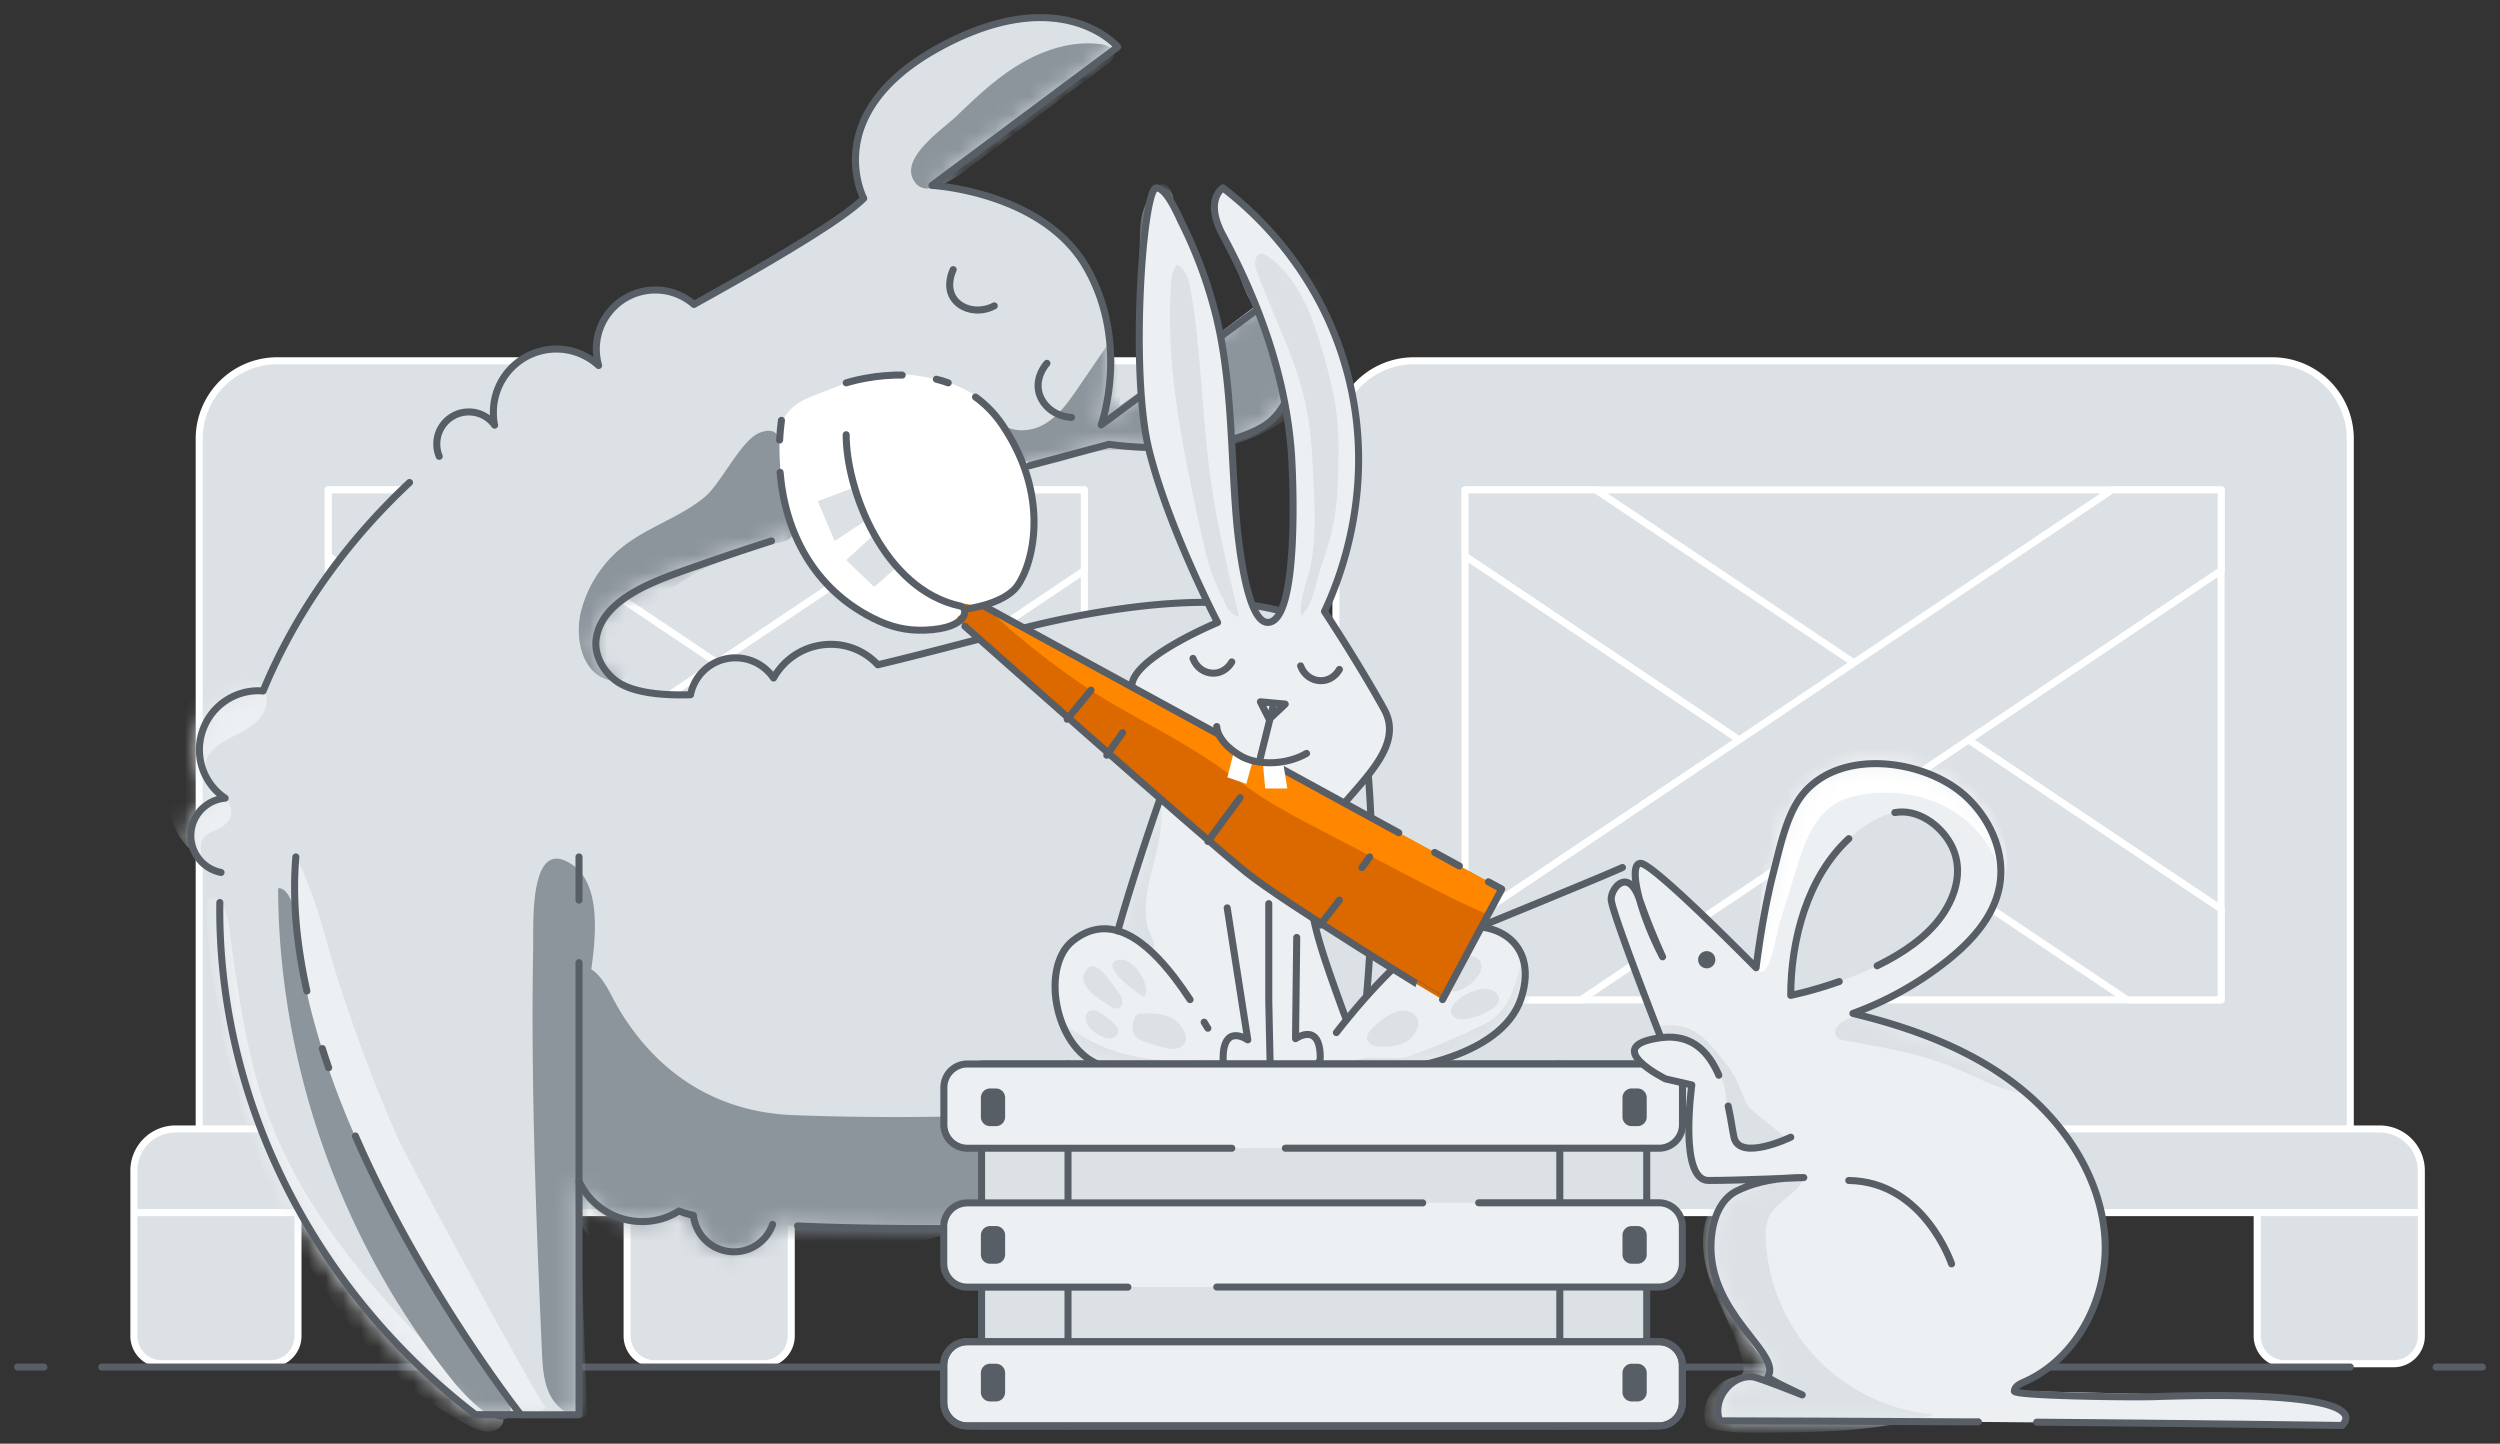 <svg xmlns="http://www.w3.org/2000/svg" width="142" height="82" fill="none"><rect width="100%" height="100%" fill="#333333" stroke="none"/><path fill="#DCE1E5" stroke="#fff" stroke-linecap="round" stroke-linejoin="round" stroke-width=".4" d="M74.544 64.125h60.619a2.37 2.37 0 0 1 2.368 2.368v2.382H72.176v-2.382a2.37 2.37 0 0 1 2.368-2.368m-2.368 4.75h9.316v7.01c0 .867-.703 1.576-1.577 1.576h-6.17a1.577 1.577 0 0 1-1.576-1.577v-7.009zm56.04 0h9.316v7.01c0 .867-.703 1.576-1.577 1.576h-6.169a1.576 1.576 0 0 1-1.577-1.577v-7.009zm-28.024 0h9.316v7.01c0 .867-.702 1.576-1.576 1.576h-6.17a1.576 1.576 0 0 1-1.576-1.577v-7.009zM80.307 20.493h48.762a4.43 4.43 0 0 1 4.427 4.428v39.203H75.88V24.921a4.43 4.43 0 0 1 4.427-4.428"/><path fill="#DCE1E5" stroke="#fff" stroke-linecap="round" stroke-linejoin="round" stroke-width=".4" d="M126.158 27.826H83.214v28.966h42.944z"/><path fill="#DCE1E5" stroke="#fff" stroke-linecap="round" stroke-linejoin="round" stroke-width=".4" d="M126.165 51.635v5.157h-5.344l-15.519-10.404-6.507-4.365h-.013L83.214 31.58v-3.753h7.436l14.652 9.825 6.514 4.372z"/><path fill="#DCE1E5" stroke="#fff" stroke-linecap="round" stroke-linejoin="round" stroke-width=".4" d="M126.165 27.826v4.579l-14.349 9.618-6.514 4.365-15.513 10.404h-6.575v-4.33l15.568-10.439h.013l6.507-4.372 14.659-9.825zM9.972 64.125h60.619a2.37 2.37 0 0 1 2.368 2.368v2.382H7.604v-2.382a2.37 2.37 0 0 1 2.368-2.368m-2.362 4.75h9.316v7.01c0 .867-.702 1.576-1.576 1.576H9.18a1.577 1.577 0 0 1-1.576-1.577v-7.009zm56.034 0h9.316v7.01c0 .867-.703 1.576-1.577 1.576h-6.17a1.577 1.577 0 0 1-1.576-1.577v-7.009zm-28.017 0h9.316v7.01c0 .867-.703 1.576-1.577 1.576h-6.17a1.577 1.577 0 0 1-1.576-1.577v-7.009zM15.742 20.493h48.762a4.43 4.43 0 0 1 4.427 4.428v39.203H11.315V24.921a4.43 4.43 0 0 1 4.427-4.428"/><path fill="#DCE1E5" stroke="#fff" stroke-linecap="round" stroke-linejoin="round" stroke-width=".4" d="M61.59 27.826H18.646v28.966H61.59z"/><path fill="#DCE1E5" stroke="#fff" stroke-linecap="round" stroke-linejoin="round" stroke-width=".4" d="M61.59 51.635v5.157h-5.336l-15.52-10.404-6.513-4.365h-.007L18.647 31.58v-3.753h7.436l14.652 9.825 6.513 4.372z"/><path fill="#DCE1E5" stroke="#fff" stroke-linecap="round" stroke-linejoin="round" stroke-width=".4" d="M61.59 27.826v4.579l-14.342 9.618-6.513 4.365-15.52 10.404h-6.568v-4.33l15.567-10.439h.007l6.514-4.372 14.652-9.825z"/><path stroke="#585E66" stroke-linecap="round" stroke-linejoin="round" stroke-width=".4" d="M138.37 77.647h2.631m-71.223 0h63.717m-127.714 0h48.067H42.72m-41.72 0h1.494"/><path fill="#DCE1E5" d="M77.545 43.49c0-.041 0-.083-.007-.117l-.041-.42q-.02-.23-.049-.448c0-.041-.013-.082-.013-.124a36 36 0 0 0-.62-3.849v-.013c-1.735-7.78-19.527-2.651-19.527-2.651-1.19.248-4.138 1.08-7.553 1.893a3.6 3.6 0 0 0-1.191-.847c-.454-.2-.964-.31-1.494-.31-1.398 0-2.596.779-3.236 1.915a2.62 2.62 0 0 0-3.064-.985c-.84.31-1.48 1.04-1.66 1.935-1.928.048-3.49-.186-4.33-.875-.689-.564-1.15-1.452-1.026-2.327.123-.867.66-1.556 1.37-2.113.082-.07.172-.124.261-.186.035-.028.07-.049.104-.076 1.15-.771 2.623-1.26 3.663-1.625q.135-.05.268-.09a191 191 0 0 1 5.598-1.858c.833 2.003 2.286 3.71 4.427 4.792.999.502 1.887.77 2.989.688.206-.014 2.21-.172 1.872-.668l-1.19-1.762.75.117s2.74.874 3.621 0c.716-.716 1.79-3.54.565-6.94l4.82-1.302s5.467.833 8.655-.95c3.194-1.79 2.499-8.944 2.499-8.944l-1.012.771v-.02l-10.576 8.02c.083-.24 1.57-4.667-.826-8.888-1.081-1.907-2.906-3.043-4.614-3.718-.013 0-.034-.014-.048-.014a15 15 0 0 0-4.124-.957l10.548-7.862s-.613-.723-1.88-1.22c-1.618-.633-4.33-.901-8.227 1.213-6.913 3.759-4.331 8.606-4.331 8.606-1.26 1.26-5.708 3.856-9.64 6.025a3.3 3.3 0 0 0-2.182-.82 3.36 3.36 0 0 0-3.34 3.787q.03.26.103.489a3 3 0 0 0-.406-.317 3.56 3.56 0 0 0-3.388-.317q-.038.021-.068.042a3.5 3.5 0 0 0-.524.282 3.58 3.58 0 0 0-1.514 3.697 1.7 1.7 0 0 0-.33-.344 1.8 1.8 0 0 0-1.123-.385 1.84 1.84 0 0 0-1.288.53c-.337.33-.544.785-.544 1.294 0 .248.055.489.138.703-3.573 2.974-7.525 7.332-9.997 13.322-.09-.014-.18-.014-.269-.014a3.36 3.36 0 0 0-3.353 3.36c0 1.136.571 2.142 1.44 2.734a2.13 2.13 0 0 0-1.929 2.127v.014c0 1.026.73 1.9 1.715 2.093-.75 11.54 4.578 23.19 14.445 30.784l.014.007h5.88V67.12a3.98 3.98 0 0 0 1.914 1.914c.51.24 1.074.371 1.673.371a3.93 3.93 0 0 0 2.093-.599h.014q.322.133.799.235a2.325 2.325 0 0 0 2.32 2.072 2.34 2.34 0 0 0 2.19-1.55c4.496.283 10.548.242 14.266.187 2.92 6.547 6.527 10.617 6.527 10.617h3.897v-.014h.007s5.901-10.693 7.622-15.836c1.398-4.159 2.135-13.481 1.453-21.013z"/><mask id="a" width="68" height="80" x="10" y="1" maskUnits="userSpaceOnUse" style="mask-type:luminance"><path fill="#fff" d="M77.545 43.49c0-.041 0-.083-.007-.117l-.041-.42q-.02-.23-.049-.448c0-.041-.013-.082-.013-.124a36 36 0 0 0-.62-3.849v-.013c-1.735-7.78-19.527-2.651-19.527-2.651-1.19.248-4.138 1.08-7.553 1.893a3.6 3.6 0 0 0-1.191-.847c-.454-.2-.964-.31-1.494-.31-1.398 0-2.596.779-3.236 1.915a2.62 2.62 0 0 0-3.064-.985c-.84.31-1.48 1.04-1.66 1.935-1.928.048-3.49-.186-4.33-.875-.689-.564-1.15-1.452-1.026-2.327.123-.867.66-1.556 1.37-2.113.082-.07.172-.124.261-.186.035-.028.07-.049.104-.076 1.15-.771 2.623-1.26 3.663-1.625q.135-.05.268-.09a191 191 0 0 1 5.598-1.858c.833 2.003 2.286 3.71 4.427 4.792.999.502 1.887.77 2.989.688.206-.014 2.21-.172 1.872-.668l-1.19-1.762.75.117s2.74.874 3.621 0c.716-.716 1.79-3.54.565-6.94l4.82-1.302s5.467.833 8.655-.95c3.194-1.79 2.499-8.944 2.499-8.944l-1.012.771v-.02l-10.576 8.02c.083-.24 1.57-4.667-.826-8.888-1.081-1.907-2.906-3.043-4.614-3.718-.013 0-.034-.014-.048-.014a15 15 0 0 0-4.124-.957l10.548-7.862s-.613-.723-1.88-1.22c-1.618-.633-4.33-.901-8.227 1.213-6.913 3.759-4.331 8.606-4.331 8.606-1.26 1.26-5.708 3.856-9.64 6.025a3.3 3.3 0 0 0-2.182-.82 3.36 3.36 0 0 0-3.34 3.787q.03.26.103.489a3 3 0 0 0-.406-.317 3.56 3.56 0 0 0-3.388-.317q-.038.021-.068.042a3.5 3.5 0 0 0-.524.282 3.58 3.58 0 0 0-1.514 3.697 1.7 1.7 0 0 0-.33-.344 1.8 1.8 0 0 0-1.123-.385 1.84 1.84 0 0 0-1.288.53c-.337.33-.544.785-.544 1.294 0 .248.055.489.138.703-3.573 2.974-7.525 7.332-9.997 13.322-.09-.014-.18-.014-.269-.014a3.36 3.36 0 0 0-3.353 3.36c0 1.136.571 2.142 1.44 2.734a2.13 2.13 0 0 0-1.929 2.127v.014c0 1.026.73 1.9 1.715 2.093-.75 11.54 4.578 23.19 14.445 30.784l.014.007h5.88V67.12a3.98 3.98 0 0 0 1.914 1.914c.51.24 1.074.371 1.673.371a3.93 3.93 0 0 0 2.093-.599h.014q.322.133.799.235a2.325 2.325 0 0 0 2.32 2.072 2.34 2.34 0 0 0 2.19-1.55c4.496.283 10.548.242 14.266.187 2.92 6.547 6.527 10.617 6.527 10.617h3.897v-.014h.007s5.901-10.693 7.622-15.836c1.398-4.159 2.135-13.481 1.453-21.013z"/></mask><g mask="url(#a)"><path fill="#8C949C" d="M33.665 55.105c.716.537 1.053 1.501 1.535 2.286 2.245 3.704 5.632 5.79 9.874 5.949 5.302.2 10.617.124 15.912-.234 1.535-.104 3.091-.228 4.6.103 1.5.33 2.967 1.205 3.607 2.602.158.338.262.71.213 1.081-.096.668-.667 1.164-1.239 1.529-2.603 1.673-5.75 2.066-8.779 1.983-1.542-.041-3.153-.461-4.689-.413-1.108.034-2.217.537-3.325.785-4.476.977-9.55 2.127-14.156 1.735-1.054-.09-2.218-.317-2.837-1.178-.406-.564-1.494-1.542-1.501-2.23 0-4.572.344-9.22.014-13.743-.014-.193.013-.448.2-.496.082-.02.164.014.24.048q.177.084.324.2zM44.956 29.76c.061.214.13.448.04.648-.116.248-.412.33-.674.392-3.498.813-8.255 2.672-8.579 6.865-.02.234-.028.482-.158.682-.227.344-.723.378-1.116.247-1.453-.475-1.831-2.41-1.46-3.89a6.85 6.85 0 0 1 2.349-3.635c1.425-1.136 3.256-1.673 4.66-2.83.965-.792 2.08-3.29 3.175-3.677 1.48-.516 1.047 1.212 1.15 2.197.11 1.019.31 2.031.613 3.009zm9.378-23.168c1.136-1.094 2.293-2.19 3.656-2.988 1.356-.799 2.954-1.301 4.517-1.095.337.042.743.2.771.544.02.269-.22.475-.434.634-2.5 1.866-4.992 3.731-7.491 5.604-.75.558-2.899 2.355-3.532.792-.51-1.253 1.762-2.775 2.513-3.49"/><path fill="#EDF0F2" d="M20.156 64.593c2.445 4.792 5.011 9.406 8.146 13.915.282.523.578 1.067 1.06 1.418s1.212.44 1.645.034c-.137.131-7.904-14.142-8.503-15.519a98 98 0 0 1-3.167-8.352c-.806-2.471-1.35-5.176-2.534-7.428-.47 1.667.166 5.434.53 7.335.62 3.243 1.322 5.664 2.816 8.59zm-4.943-1.295c-1.26-3.45-1.715-7.126-2.217-10.761-.062-.427-.317-1.563-.923-1.563s-.296 1.838-.248 2.327c.572 5.79 2.093 11.512 4.737 16.697C18.87 74.514 22.167 78.72 26.69 81c.31.151.627.303.971.317.345.014.716-.131.875-.434.344-.675-.91-1.136-1.295-1.515q-1.065-1.03-2.1-2.072c-1.356-1.364-2.685-2.761-3.931-4.228-2.486-2.919-4.669-6.148-5.997-9.77m-2.266-16.634c.413-.455.083-1.191-.33-1.639s-.958-.909-.95-1.521c0-.455.316-.854.674-1.137.496-.385 1.102-.605 1.639-.93.537-.323 1.047-.798 1.15-1.417.138-.834-.572-1.66-1.405-1.818s-1.7.227-2.3.833-.964 1.39-1.267 2.183c-.558 1.445-.943 3.03-.647 4.55.165.84.888 2.651 1.914 2.727-.151-1.487.765-.991 1.522-1.831"/><path fill="#8C949C" d="M30.285 53.81c-.138 7.65.158 15.3.495 22.942.042.86.083 1.749.482 2.513.4.764 1.247 1.363 2.087 1.184l-.248-6.92c-.2-5.645-.4-11.319.269-16.923.24-1.997 1.177-6.107-.889-7.505-2.43-1.645-2.176 3.326-2.196 4.723zm-13.618-2.148c-.042-.462-.402-1.26-.87-1.211.034 10.128 3.628 20.208 10.004 28.077.4.496 2.451 2.796 3.14 1.887.482-.627-1.55-3.002-1.914-3.574-1.694-2.65-3.34-5.336-4.82-8.11-2.857-5.37-4.962-10.97-5.54-17.07M63.12 25.568c2.073-.035 4.166.213 6.197-.172 3.023-.572 5.729-2.624 7.092-5.385.385-.778.675-1.645.544-2.506-.13-.86-.785-1.68-1.653-1.77-.716-.075-1.377.345-1.976.751-3.25 2.183-6.506 4.365-9.756 6.555a5.56 5.56 0 0 0-.62-3.512l-1.7 2.486c-.524.764-1.068 1.55-1.86 2.038-.785.482-1.762.537-2.547.034 1.493 4.07 3.525 1.529 6.272 1.48z"/></g><path stroke="#585E66" stroke-linecap="round" stroke-linejoin="round" stroke-width=".4" d="M45.301 69.633c4.297.2 9.523.158 12.855.11 2.92 6.54 6.527 10.617 6.527 10.617h3.897s5.901-10.693 7.63-15.836c1.741-5.143 2.458-18.211.73-25.998-1.736-7.78-19.527-2.658-19.527-2.658-1.192.24-4.139 1.08-7.554 1.893a3.62 3.62 0 0 0-2.678-1.163 3.72 3.72 0 0 0-3.243 1.914 2.608 2.608 0 0 0-4.717.95c-1.927.055-3.497-.18-4.33-.868-.689-.564-1.157-1.46-1.026-2.327.337-2.32 3.56-3.353 5.405-4.007 1.687-.592 2.96-1.026 4.551-1.535M32.887 67.092a3.95 3.95 0 0 0 3.594 2.293c.764 0 1.48-.22 2.086-.6.007 0 .014.008.02.008.221.09.483.165.8.24a2.32 2.32 0 0 0 4.496.516m-18.936-43.63a1.8 1.8 0 0 1-.137-.702c0-1.006.812-1.818 1.817-1.818.427 0 .813.145 1.123.386.13.103.247.22.344.364a3 3 0 0 1-.069-.557v-.193a3.58 3.58 0 0 1 3.574-3.573c.73 0 1.411.22 1.982.605.145.097.29.207.42.33a3 3 0 0 1-.103-.509 3.353 3.353 0 0 1 3.326-3.78c.84 0 1.604.31 2.19.82 3.924-2.17 8.386-4.758 9.646-6.025 0 0-2.575-4.847 4.337-8.6 6.927-3.752 10.087 0 10.087 0l-10.548 7.864s6.328.344 8.793 4.688c2.465 4.338.82 8.917.82 8.917l10.747-7.946s1.55 6.3-1.646 8.09c-3.18 1.79-8.654.957-8.654.957-1.632.434-2.892.778-4.531 1.219m-45.911 23.1a2.135 2.135 0 0 1 .234-4.22 3.31 3.31 0 0 1-1.46-2.755 3.35 3.35 0 0 1 3.347-3.346c.09 0 .179 0 .268.014 2.094-5.061 5.24-8.958 8.318-11.843m6.321 52.947h-2.576c-9.384-7.223-14.665-18.115-14.52-29.09"/><path fill="#EDF0F2" d="M81.402 53.246c-1.721.943-3.897 3.45-4.916 4.696-.083-.193-.158-.393-.241-.606-1.474-4.104-2.465-6.748-1.439-9.391 1.026-2.644 5.267-5.006 3.808-7.65s-3.388-5.556-3.388-5.556c.66-1.391 3.25-7.236 1.102-14.239-1.708-5.577-5.454-8.737-6.872-9.818 0 0-1.088.675 0 2.7 2.059 3.827 3.573 8.013 3.89 12.372.083 1.15.482 9.604-1.342 9.611-1.26 0-1.722-5.157-1.79-5.997-.324-3.903-.235-8.124-1.274-11.91a25.5 25.5 0 0 0-1.811-4.765c-.2-.4-.854-2.004-1.453-2.004-.764 0-1.515 10.445-.42 14.872s3.897 9.811 3.897 9.811-4.868 2.018-4.868 3.615 1.597 6.403 1.597 6.403-1.46 4.18-2.396 7.505c-.826-.241-1.686-.117-2.56.585-1.888 1.522-.958 6.396 1.803 7.106 1.804.468 6.968.144 6.968.144l6.59.214c3.015.158 8.985-.792 10.114-4.193 1.191-3.588-2.217-5.013-4.999-3.491z"/><mask id="b" width="28" height="51" x="59" y="10" maskUnits="userSpaceOnUse" style="mask-type:luminance"><path fill="#fff" d="M81.401 53.246c-1.721.943-3.897 3.45-4.916 4.696-.083-.193-.158-.393-.241-.606-1.474-4.104-2.465-6.748-1.439-9.391 1.026-2.644 5.267-5.006 3.807-7.65s-3.387-5.556-3.387-5.556c.661-1.391 3.25-7.236 1.102-14.239-1.708-5.577-5.454-8.737-6.872-9.818 0 0-1.088.675 0 2.7 2.059 3.827 3.574 8.013 3.89 12.372.083 1.15.482 9.604-1.342 9.611-1.26 0-1.722-5.157-1.79-5.997-.324-3.903-.235-8.124-1.274-11.91a25.5 25.5 0 0 0-1.811-4.765c-.2-.4-.854-2.004-1.453-2.004-.764 0-1.515 10.445-.42 14.872s3.897 9.811 3.897 9.811-4.868 2.018-4.868 3.615 1.597 6.403 1.597 6.403-1.46 4.18-2.395 7.505c-.827-.241-1.687-.117-2.562.585-1.886 1.522-.957 6.396 1.804 7.106 1.804.468 6.968.144 6.968.144l6.59.214c3.015.158 8.985-.792 10.114-4.193 1.191-3.588-2.217-5.013-4.999-3.491z"/></mask><g mask="url(#b)"><path fill="#DCE1E5" d="M58.33 56.868c-.641-.31-1.44.172-1.702.833-.254.66-.103 1.411.152 2.072.24.647.571 1.267 1.046 1.776 1.412 1.529 3.732 1.729 5.812 1.66a38 38 0 0 0 5.852-.647c.778-.145 1.59-.338 2.169-.889.11-.103.213-.234.193-.378-.014-.124-.117-.22-.22-.296-1.378-1.054-3.305-.765-5.04-.778-2.569-.014-5.24-.91-6.886-2.878-.351-.055-1.053-.317-1.37-.469zm6.76-5.468c.049-.956.324-1.892.551-2.822s.42-1.893.31-2.85c-.337.282-.544.695-.73 1.094a27 27 0 0 0-1.308 3.443c-.152.496-.29 1.026-.131 1.515.076.254-.434.867-.29 1.087.249.372 1.165.352 1.44.703.138.179.537.668.613.144.034-.268-.31-.812-.372-1.108a4.8 4.8 0 0 1-.083-1.219zm12.25 8.731c.592-.151 2.066.083 2.644-.117 1.418-.489 2.864-1.136 4.22-1.783 1.357-.647 1.75-1.845 2.135-3.291a.7.7 0 0 1 .083-.207c.11-.137.337-.117.468 0 .13.117.186.296.213.469.145.867-.254 1.742-.75 2.465-1.047 1.528-2.596 2.698-4.324 3.366s-3.636.854-5.474.62c-.572-.076-1.164-.2-1.618-.55-.193-.152-.427-.455-.234-.696s.33-.055.558-.048a7.3 7.3 0 0 0 2.072-.22z"/><path fill="#DCE1E5" d="M62.523 58.844c.186.09.386.158.586.13s.392-.185.406-.385c.007-.165-.104-.317-.22-.434a3.6 3.6 0 0 0-.916-.688c-.462-.241-.792.048-.69.523.084.392.504.695.841.86zm.489-1.721c.186.123.441.24.613.103a.38.38 0 0 0 .124-.29c.007-.289-.186-.536-.365-.764-.323-.399-1.24-1.962-1.77-.95-.42.799.861 1.556 1.392 1.9zm1.824-.579c.048.028.096.055.144.035.049-.014.07-.07.09-.11.22-.648-.758-2.17-1.57-1.942-1.088.303.998 1.817 1.336 2.017m-.015 1.033a.4.4 0 0 0-.213.048c-.104.055-.152.172-.193.282-.103.31-.152.689.062.944.11.137.275.213.44.275q.61.248 1.261.392c.2.042.406.076.606.048s.4-.13.503-.31c.103-.178.09-.406 0-.598-.448-1.054-1.48-1.136-2.466-1.081m13.015.963c-.082.104-.172.214-.186.352-.02.193.124.379.296.461.173.083.38.097.572.097.454 0 .923-.049 1.322-.255.675-.351 1.144-1.48.131-1.763-.737-.206-1.7.592-2.142 1.109zm4.654-1.37a.54.54 0 0 0-.062.359c.034.158.179.275.33.323.152.049.324.042.482.028.49-.041 2.562-.702 1.694-1.522-.599-.564-2.162.234-2.444.82zm-.303-1.39a.5.5 0 0 0-.028.303c.055.165.262.227.434.227.64 0 2.08-1.164 1.357-1.845-.723-.682-1.612.833-1.763 1.315M69.87 34.58c-.992-1.322-1.364-2.995-1.715-4.613-.971-4.51-1.942-9.088-1.653-13.687.028-.44.076-.91.351-1.26.517.268.689.915.785 1.487.6 3.498.627 7.078 1.11 10.596.371 2.678 1.004 5.309 1.638 7.932-.578-.165-.978-.806-.874-1.398m5.493-1.349c.29-.861.579-1.729.751-2.624.186-.964.227-1.941.255-2.926.028-1.108.034-2.23-.103-3.332-.145-1.143-.448-2.265-.765-3.374-.592-2.052-1.356-4.227-3.106-5.453-.124-.09-.268-.172-.427-.152-.378.056-.358.606-.234.965.923 2.533 2.225 4.936 2.782 7.573.324 1.522.393 3.085.462 4.64.062 1.467.117 2.954-.152 4.4-.172.923-.688 2.031-.564 2.96.66-.516.847-1.913 1.101-2.677"/><path fill="#EDF0F2" d="M66.798 37.596c.482-.523 1.013-1.012 1.625-1.363.276-.158.606-.351.613-.668-.248-.034-.489.097-.716.214a58 58 0 0 0-2.81 1.645c-.42.262-.854.551-1.095.978a.4.4 0 0 0-.055.172c.007.103.104.179.186.234.427.303 1.254 1.033 1.55.523.117-.192.013-.66.117-.915.124-.31.358-.572.578-.82zm-5.756 17.406c.496-.737 1.384-1.068 2.204-1.391.083-.034.18-.09.172-.172 0-.028-.014-.048-.02-.07-.125-.254-.4-.412-.675-.453-.276-.042-.565.02-.834.103-.847.268-1.632.867-1.9 1.707-.117.372-.303 1.694.323 1.797.462.076.469-1.129.73-1.521m4.442-37.345c.013.757.075 1.508.144 2.258.138 1.522.269 3.043.406 4.565.152 1.707.303 3.422.73 5.081-1.521-4.007-1.935-8.351-2.024-12.634a76 76 0 0 1 0-3.312c.007-.537.02-1.088.179-1.604a3.16 3.16 0 0 1 .978-1.494c.062-.055.137-.103.213-.096.076 0 .138.062.193.123.833.944-.069 1.997-.317 2.975a15.6 15.6 0 0 0-.489 4.145zm6.086-1.467c.172.455.214.985-.027 1.405-.778-.524-.978-1.556-1.309-2.438-.248-.64-.592-1.246-.847-1.886-.296-.737-.337-3.546.427-1.66.248.613.393 1.26.572 1.894.275.978.84 1.749 1.184 2.685"/></g><path stroke="#585E66" stroke-linecap="round" stroke-linejoin="round" stroke-width=".4" d="M17.43 56.29c-.571-2.576-.833-5.15-.626-7.616m1.864 11.973c-.124-.364-.248-.722-.358-1.087m14.578-4.882V80.36h-3.305s-5.59-7.092-9.398-15.836m12.702-15.85v2.451m43.59 6.789a18 18 0 0 1-.227-.585c-1.474-4.104-2.465-6.747-1.44-9.391 1.027-2.644 5.268-5.006 3.808-7.65s-3.387-5.556-3.387-5.556c.66-1.39 3.25-7.236 1.101-14.238-1.707-5.578-5.453-8.738-6.871-9.819 0 0-1.088.675 0 2.692 2.058 3.828 3.573 8.015 3.89 12.373.083 1.15.482 9.605-1.343 9.612-1.26 0-1.721-5.157-1.79-5.997-.323-3.904-.234-8.125-1.274-11.912a25.5 25.5 0 0 0-1.81-4.764c-.2-.4-.854-2.004-1.453-2.004-.764 0-1.515 10.445-.42 14.872s3.897 9.811 3.897 9.811-4.868 2.018-4.868 3.615 1.597 6.403 1.597 6.403-1.466 4.187-2.396 7.505"/><path stroke="#585E66" stroke-linecap="round" stroke-linejoin="round" stroke-width=".4" d="M67.595 56.778c-.262-.4-.558-.826-.874-1.239-1.55-2.024-3.65-3.821-5.805-2.086-1.886 1.521-.957 6.396 1.804 7.105 1.804.468 6.968.145 6.968.145l6.59.213c3.015.159 8.985-.791 10.114-4.193 1.191-3.587-2.217-5.012-4.999-3.49-2.334 1.273-5.487 5.418-5.487 5.418"/><path fill="#DCE1E5" d="M68.608 58.403c-.13-.193 0 0-.214-.344z"/><path stroke="#585E66" stroke-linecap="round" stroke-linejoin="round" stroke-width=".4" d="M68.608 58.403c-.13-.193 0 0-.214-.344m3.672-6.734v5.515l.082 3.863s-2.678.365-2.678-.558c0-2.08 1.404-1.08 1.404-1.08l-1.17-7.499m2.608 9.068s2.678.365 2.678-.558c0-2.08-1.404-1.08-1.404-1.08l.068-5.75m.221-15.423c.179.51.647.847 1.164.84.427 0 .826-.255 1.04-.64m-8.317-.626c.179.509.647.846 1.164.84.427 0 .826-.255 1.04-.64"/><path fill="#8C949C" d="M84 52.662s7.333-3 8.156-3.389z"/><path stroke="#585E66" stroke-linecap="round" stroke-linejoin="round" stroke-width=".4" d="M84 52.662s7.333-3 8.156-3.389"/><path fill="#DB6900" d="m81.938 56.778 3.36-6.28-30.495-16.661-.495 1.287 8.565 7.773a122.5 122.5 0 0 0 12.655 10.04z"/><path fill="#FF8700" d="m85.298 50.499-.771 1.445c-1.536-.633-3.016-1.404-4.49-2.175-1.7-.888-3.408-1.777-5.109-2.665-1.108-.578-2.224-1.157-3.277-1.845-.93-.606-1.797-1.294-2.713-1.914-2.141-1.46-4.489-2.568-6.679-3.938-1.04-.654-4.014-2.72-6.224-4.903z"/><path stroke="#585E66" stroke-linecap="round" stroke-linejoin="round" stroke-width=".4" d="m84.54 50.086.758.413-3.36 6.279S73 51.325 70.804 49.562c-2.768-2.23-16.001-13.99-16.001-13.99M81.49 48.42l1.405.77M51.243 33.045l4.07 1.067 24.14 13.192m-18.839-6.451 1.357-1.653m.895 3.698.895-1.281m4.847 6.176 1.832-2.486m6.918 3.973.441-.606m-2.821 3.876 1.101-1.425"/><path fill="#fff" d="m70.046 42.856-.33 1.295 1.074.372.379-1.357m.558.138.137 1.48h1.253l-.254-1.597"/><path fill="#EDF0F2" d="M69.11 41.266c.02.323.185.626.412.902.297.35.703.64 1.054.826.971.502 2.541.434 3.636-.2"/><path stroke="#585E66" stroke-linecap="round" stroke-linejoin="round" stroke-width=".4" d="M69.11 41.266c.02.323.185.626.412.902.297.35.703.64 1.054.826.971.502 2.541.434 3.636-.2m-2.12-1.941-.502-.992 1.411.131zm.2-.654-.702 2.83"/><path fill="#fff" d="M54.568 34.429c.166-.262.517-.062.744 0 .792.22 1.17-.372 1.893-.813.6-.358 1.02-.97 1.247-1.631.227-.662.275-1.37.254-2.066a11.6 11.6 0 0 0-1.473-5.33c-.888-1.59-2.073-2.56-3.863-2.994-1.294-.317-2.65-.489-3.959-.234-.709.137-1.384.406-2.059.668l-1.218.475c-1.102.426-1.832 1.108-1.86 2.34-.047 2.761.441 5.653 2.135 7.829.358.454.758.867 1.178 1.267.481.461.991.909 1.604 1.17.4.172.826.255 1.253.345 1.294.261 2.761.482 3.842-.283.048-.034.103-.075.124-.137.034-.097.585-.2.53-.29-.124-.192-.496-.103-.365-.316z"/><path stroke="#585E66" stroke-linecap="round" stroke-linejoin="round" stroke-width=".4" d="M44.282 24.996c.02-.371.055-.75.104-1.122"/><path fill="#DCE1E5" d="m49.654 30.353-1.59 1.46 1.59 1.528 1.295-1.143m-2.405-4.517-2.094.785.957 2.259 1.832-1.198"/><path stroke="#585E66" stroke-linecap="round" stroke-linejoin="round" stroke-width=".4" d="M48.062 24.693c0 3.133 2.128 8.806 6.507 9.736.433.09.488 1.267-2.018 1.363-1.108.041-1.99-.186-2.988-.688-3.312-1.673-4.971-4.834-5.253-8.276m11.098-4.276c.564.406 1.088.93 1.542 1.604 2.962 4.393 1.536 8.448.661 9.33-.874.874-2.671 1.094-2.671 1.094m-1.755-13.04q.342.082.674.207m-5.795-.001s.227-.075.62-.165c.275-.062.626-.13 1.032-.186.338-.041.716-.076 1.116-.09h.413"/><path fill="#DCE1E5" stroke="#585E66" stroke-linecap="round" stroke-linejoin="round" stroke-width=".4" d="M93.534 60.434h-37.78V81h37.78z"/><path stroke="#585E66" stroke-linecap="round" stroke-linejoin="round" stroke-width=".4" d="M60.663 60.434v20.56m27.934-20.56v20.56"/><path fill="#EDF0F2" d="M69.965 65.22H54.948a1.337 1.337 0 0 1-1.336-1.337V61.77c0-.737.6-1.336 1.336-1.336h39.28c.738 0 1.337.6 1.337 1.336v2.113c0 .737-.6 1.336-1.336 1.336h-21.22m10.981 3.099h10.232c.737 0 1.336.599 1.336 1.335v2.114c0 .737-.6 1.336-1.336 1.336H54.941a1.337 1.337 0 0 1-1.336-1.336v-2.114c0-.736.6-1.335 1.336-1.335H80.81m13.412 7.89h-39.28c-.739 0-1.337.598-1.337 1.336v2.114c0 .737.599 1.335 1.336 1.335h39.281c.738 0 1.336-.598 1.336-1.335v-2.114c0-.738-.598-1.336-1.336-1.336"/><path fill="#585E66" d="M56.568 61.825h-.33a.523.523 0 0 0-.524.523v1.095c0 .289.234.523.523.523h.33a.523.523 0 0 0 .524-.523v-1.095a.523.523 0 0 0-.523-.523m0 7.815h-.33a.523.523 0 0 0-.524.523v1.094c0 .29.234.524.523.524h.33a.523.523 0 0 0 .524-.524v-1.094a.523.523 0 0 0-.523-.524m0 7.821h-.33a.523.523 0 0 0-.524.524v1.095c0 .289.234.523.523.523h.33a.523.523 0 0 0 .524-.523v-1.095a.523.523 0 0 0-.523-.523m36.443-15.636h-.33a.523.523 0 0 0-.524.523v1.095c0 .289.234.523.523.523h.331a.523.523 0 0 0 .523-.523v-1.095a.523.523 0 0 0-.523-.523m0 7.815h-.33a.523.523 0 0 0-.524.523v1.095c0 .289.234.523.523.523h.331a.523.523 0 0 0 .523-.523v-1.095a.523.523 0 0 0-.523-.523m0 7.82h-.33a.523.523 0 0 0-.524.524v1.095c0 .289.234.523.523.523h.331a.523.523 0 0 0 .523-.523v-1.095a.523.523 0 0 0-.523-.523"/><path stroke="#585E66" stroke-linecap="round" stroke-linejoin="round" stroke-width=".4" d="M69.965 65.22H54.948a1.337 1.337 0 0 1-1.336-1.337V61.77c0-.737.6-1.336 1.336-1.336h39.28c.738 0 1.337.6 1.337 1.336v2.113c0 .737-.6 1.336-1.336 1.336h-21.22m21.213 10.989h-39.28c-.739 0-1.337.598-1.337 1.336v2.114c0 .737.599 1.335 1.336 1.335h39.281c.738 0 1.336-.598 1.336-1.335v-2.114c0-.738-.598-1.336-1.336-1.336M64.064 73.11h-9.123a1.337 1.337 0 0 1-1.336-1.336V69.66c0-.736.6-1.335 1.336-1.335H80.81m3.18-.007h10.232c.737 0 1.336.599 1.336 1.335v2.114c0 .737-.6 1.336-1.336 1.336h-25.11"/><path stroke="#585E66" stroke-linecap="round" stroke-linejoin="round" stroke-width=".4" d="M94.222 76.208h-39.28c-.739 0-1.337.598-1.337 1.336v2.114c0 .737.599 1.335 1.336 1.335h39.281c.738 0 1.336-.598 1.336-1.335v-2.114c0-.738-.598-1.336-1.336-1.336"/><path fill="#EDF0F2" d="M125.818 80.897c-9.384-.11-18.755-.186-28.14-.2-.475-1.157.627-2.63 1.866-2.506.379.034.854.151 1.053-.172a.7.7 0 0 0 .09-.345s-.64-.454-1.301-1.466c-.668-1.005-1.646-2.899-2.052-4.035-.482-1.315-.035-3.883 1.315-4.55.874-.428 1.79-.634 2.74-.71-1.232.048-3.222.117-4.351.117-1.722 0-.944-5.419-.944-5.419l-1.5-.344s-3.794-1.88-.262-2.34c0 0-2.816-7.182-2.816-7.85 0-.406.35-.978.778-.978.275 0 .578.255.833.978-.33-1.198-.344-2.031.062-2.031.737 0 6.562 5.928 6.562 5.928.234-1.866.55-3.725 1.019-5.536.371-1.432.75-3.318 1.735-4.44 2.175-2.486 6.761-1.832 9.026.137 1.481 1.288 2.41 3.34 2.031 5.267-.344 1.728-1.624 3.112-3.008 4.207a19.1 19.1 0 0 1-5.309 2.968c3.298.791 6.569 1.983 9.254 4.048 2.692 2.072 4.758 5.136 5.04 8.517.289 3.388-1.48 7.002-4.593 8.372-.234.104-.53.255-.537.517-.007.268.276.447.531.537 1.328.502 2.747.681 4.165.833 2.231.234 4.476.406 6.72.502z"/><path fill="#EDF0F2" d="M133.013 80.965c-2.396-.034-4.799-.048-7.195-.075 2.396.103 4.799.13 7.195.075"/><mask id="c" width="43" height="38" x="91" y="43" maskUnits="userSpaceOnUse" style="mask-type:luminance"><path fill="#fff" d="M133.166 80.938c-9.384-.11-26.103-.193-35.488-.207-.475-1.156.627-2.63 1.866-2.506.379.035.854.152 1.053-.172a.7.7 0 0 0 .09-.344s-.64-.455-1.301-1.467c-.668-1.005-1.646-2.898-2.052-4.034-.482-1.315-.035-3.884 1.315-4.552.874-.426 1.79-.633 2.74-.709-1.232.049-3.222.117-4.351.117-1.722 0-.944-5.418-.944-5.418l-1.5-.345s-3.794-1.88-.262-2.34c0 0-2.816-7.182-2.816-7.85 0-.406.35-.977.778-.977.275 0 .578.255.833.977-.33-1.197-.344-2.03.062-2.03.737 0 6.562 5.927 6.562 5.927.234-1.865.55-3.724 1.019-5.535.371-1.432.75-3.319 1.735-4.441 2.175-2.486 6.761-1.831 9.026.138 1.481 1.287 2.41 3.339 2.031 5.267-.344 1.728-1.624 3.112-3.008 4.207a19.1 19.1 0 0 1-5.309 2.967c3.298.792 6.569 1.983 9.254 4.049 2.692 2.072 4.758 5.136 5.04 8.517.289 3.387-1.48 7.002-4.593 8.372-.234.103-.53.254-.537.516-.007.269 8.591.268 8.924.268 3.333-.268 6.748.182 8.167.333 2.23.234 1.166.334 1.666.5z"/></mask><g mask="url(#c)"><path fill="#DCE1E5" d="M99.22 62.7c-.234-.434-.372-.91-.592-1.35-.241-.482-.565-.909-.902-1.329-.42-.523-.86-1.046-1.425-1.404s-1.495-.494-2.135-.287c0 .666.879.598 1.333.666.689.11 1.268.596 1.667 1.167.4.572.716 1.145.833 1.834.159.95-.021 2.332.667 3 .317.31 2.167.167 2.667-.333.027-.282-1.83-1.441-2.113-1.958zm.372 4.096c-.744.344-1.515.71-2.052 1.322-1.109 1.267-.936 3.208-.351 4.778.592 1.57 1.535 3.03 1.825 4.682.027.145.04.31-.042.434-.103.144-.296.172-.475.213-1.046.227-1.825 1.343-1.68 2.403.02.138.055.275.145.379.103.11.254.151.4.179.984.213 2.003.2 3.015.193 3.195-.035 6.438-.076 9.481-1.033a10.6 10.6 0 0 1-6.603-3.12 10.6 10.6 0 0 1-2.954-6.678c-.027-.468-.021-.957.158-1.39.372-.903 1.758-1.39 2.04-2.327-1.166 0-1.833.227-4.243.227m6.266-8.91c-.193.152-.351.407-.262.634.09.22.365.296.606.337 2.059.372 4.145.716 6.08 1.508 1.459.592 2.871 1.446 4.448 1.529.089 0 .179 0 .261-.021.358-.117.365-.633.2-.978-.372-.798-1.177-1.287-1.942-1.728-.95-.544-1.928-1.08-3.002-1.322-.613-.138-1.246-.172-1.872-.213-1.384-.083-3.381-.648-4.524.24z"/><path fill="#fff" d="M102.009 49.411c.447-1.467 1.005-3.07 2.341-3.821.475-.269 1.012-.4 1.549-.482 1.742-.255 3.587.041 5.074.978 1.488.936 2.589 2.526 2.782 4.275.627-1.714.007-3.69-1.122-5.115-1.536-1.942-4.056-3.099-6.514-2.85-2.458.247-4.751 1.975-5.529 4.316-.316.95-.392 1.97-.468 2.967-.083 1.095-.158 2.183-.24 3.278-.028.379-.455 2.41.247 2.224.454-.124.812-2.286.943-2.713.31-1.019.627-2.038.937-3.057"/></g><path stroke="#585E66" stroke-linecap="round" stroke-linejoin="round" stroke-width=".4" d="M98.161 62.823c.159.723.241 1.377.33 1.77.31 1.404 3.224 0 3.224 0"/><path stroke="#585E66" stroke-linecap="round" stroke-linejoin="round" stroke-width=".4" d="M112.371 80.76h-.957c-.53 0-1.06-.008-1.59-.008q-.682.002-1.363-.007-5.394-.03-10.776-.041c-.475-1.157.62-2.63 1.866-2.5.372.042 2.816 1.027 2.816 1.027s-1.959-.902-1.952-1.026c.751-1.206-2.654-3.133-3.17-6.52-.207-1.391.061-3.374 1.41-4.042 1.199-.592 2.473-.757 3.801-.757 0 0-3.697.165-5.411.165-1.715 0-.95-5.426-.95-5.426l-1.495-.344s-3.793-1.873-.261-2.34c1.77-.235 2.733.832 3.29 2.133"/><path fill="#DCE1E5" d="M101.721 56.53s6.293-1.246 8.579-4.523c.847-1.212 1.246-2.74.482-4.097-.613-1.081-1.873-1.983-3.154-1.756-.544.097-1.053.344-1.514.64-3.161 1.977-4.393 6.163-4.393 9.743z"/><path fill="#585E66" d="M96.942 55.002a.489.489 0 1 0 0-.978.489.489 0 0 0 0 .978"/><path stroke="#585E66" stroke-linecap="round" stroke-linejoin="round" stroke-width=".4" d="M106.622 54.857c1.426-.695 2.83-1.632 3.677-2.85.847-1.212 1.247-2.74.483-4.097-.613-1.081-1.874-1.983-3.155-1.756m-2.614 1.481c-2.356 2.175-3.299 5.77-3.299 8.902 0 0 1.205-.24 2.754-.785m6.381 16.036s-1.557-4.675-5.839-4.737M54.142 15.316c-.028.055-.434.895 0 1.59.413.668 1.439.937 2.334.468m2.989 3.264c-.076.083-.64.743-.469 1.59.166.8.93 1.432 1.867 1.48"/><path fill="#EDF0F2" d="m128.666 79.333-14.5-.334 1.5 1.834 17.333.167.334-.5-1-.667z"/><path stroke="#585E66" stroke-linecap="round" stroke-linejoin="round" stroke-width=".4" d="M94.332 58.926s-2.816-7.18-2.816-7.849c0-.668.977-1.81 1.604 0a39 39 0 0 0 1.315 3.27c-1.35-2.602-1.976-5.308-1.246-5.308s6.555 5.928 6.555 5.928c.24-1.865.55-3.724 1.019-5.542.371-1.425.75-3.312 1.735-4.434 2.182-2.486 6.768-1.832 9.033.13 1.488 1.295 2.417 3.34 2.031 5.275-.344 1.728-1.624 3.112-3.002 4.2a19 19 0 0 1-5.315 2.967c3.298.799 6.569 1.983 9.261 4.055 2.692 2.073 4.751 5.13 5.04 8.517.289 3.388-1.481 7.003-4.586 8.366-.241.103-.53.255-.544.516-.014.269 6.61.358 8.029.31 10.08-.33 11.45.771 10.582 1.639-5.783-.076-11.56-.138-17.344-.186"/></svg>